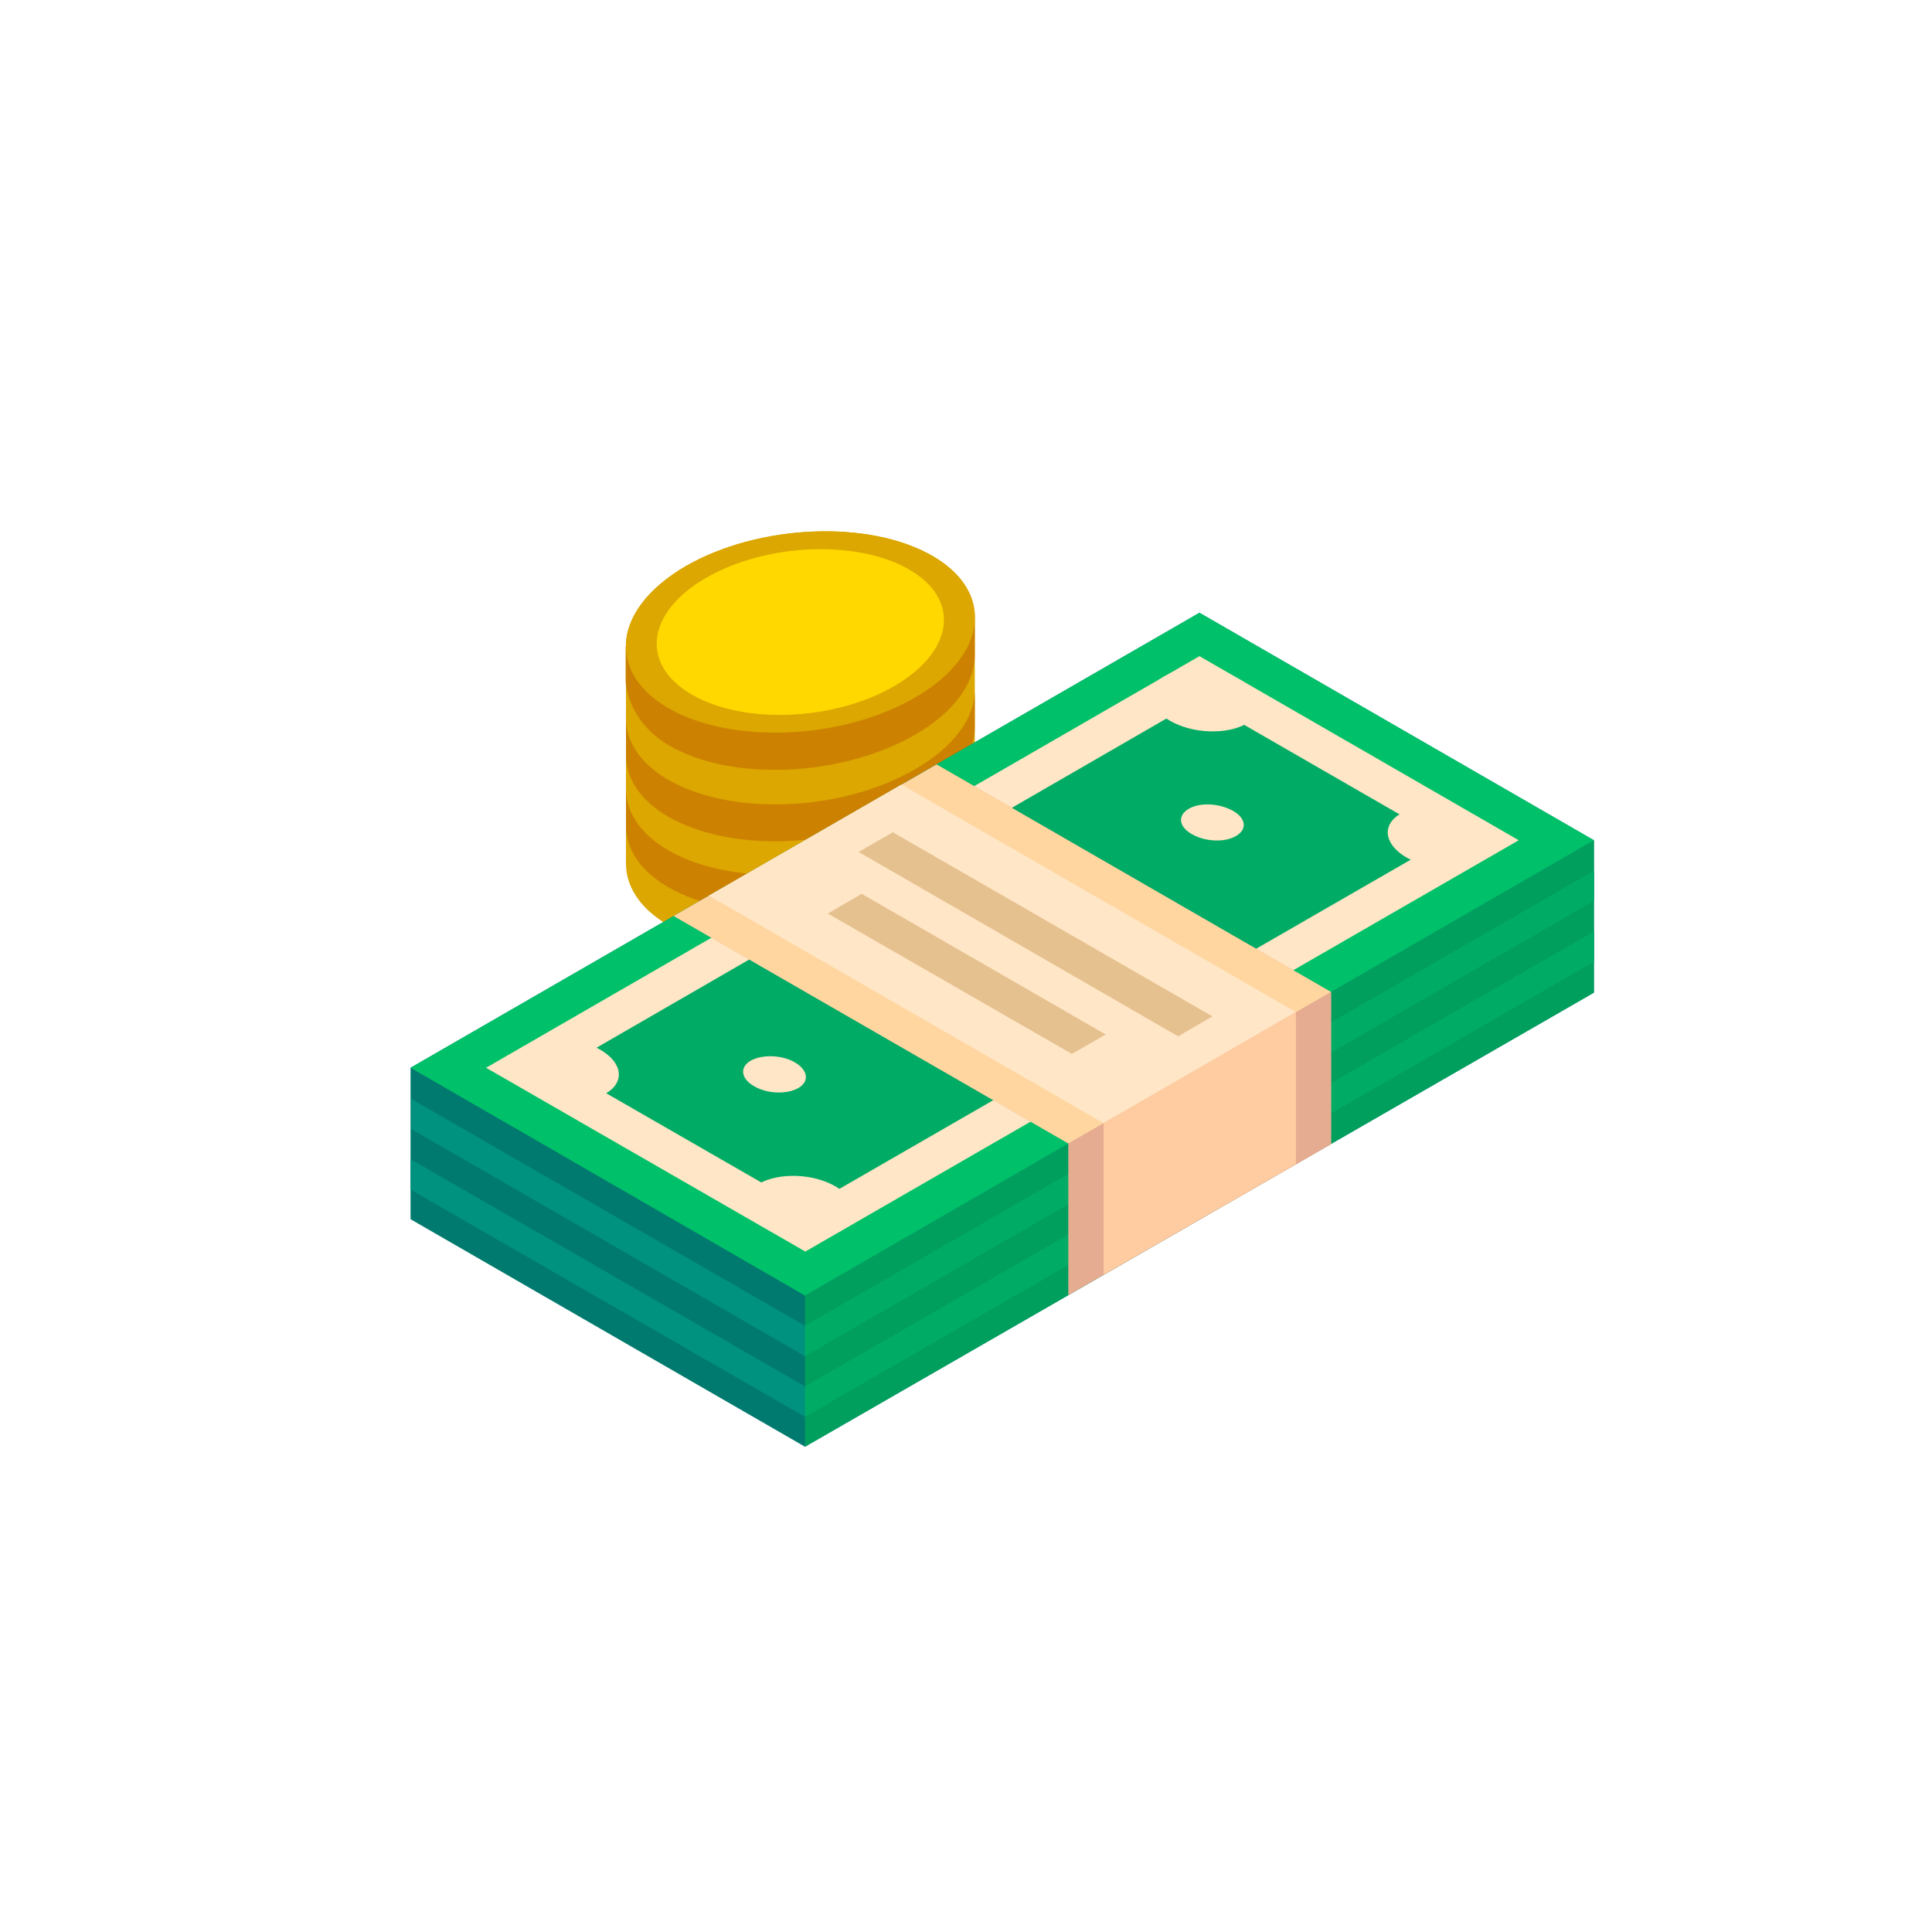 <svg width="80" height="80" viewBox="0 0 80 80" fill="none" xmlns="http://www.w3.org/2000/svg">
<mask id="mask0_2561_20486" style="mask-type:alpha" maskUnits="userSpaceOnUse" x="0" y="0" width="80" height="80">
<rect width="80" height="80" fill="#D9D9D9"/>
</mask>
<g mask="url(#mask0_2561_20486)">
<path d="M25.92 26.762C25.907 25.615 26.762 24.391 28.408 23.435C31.432 21.702 35.988 21.511 38.604 23.015C39.778 23.69 40.352 24.595 40.364 25.539V28.471V28.509V31.39V31.428V32.919V32.996V34.487C40.403 35.673 39.561 36.909 37.876 37.891C34.852 39.624 30.297 39.816 27.681 38.311C26.468 37.61 25.894 36.667 25.92 35.685V26.762Z" fill="#DCA700"/>
<path d="M27.681 32.295C30.297 33.799 34.852 33.608 37.876 31.861C39.548 30.905 40.39 29.669 40.364 28.509V30C40.403 31.173 39.561 32.422 37.876 33.391C34.852 35.137 30.297 35.329 27.681 33.824C26.468 33.123 25.894 32.18 25.92 31.198V29.733C25.92 30.689 26.494 31.606 27.681 32.295V32.295Z" fill="#CC8200"/>
<path d="M27.681 35.214C30.297 36.718 34.852 36.527 37.876 34.781C39.548 33.825 40.39 32.588 40.364 31.428V32.919C40.403 34.092 39.561 35.341 37.876 36.31C34.852 38.057 30.297 38.248 27.681 36.744C26.468 36.042 25.894 35.099 25.92 34.118V32.652C25.92 33.608 26.494 34.526 27.681 35.214V35.214Z" fill="#CC8200"/>
<path d="M28.408 23.435C25.396 25.182 25.064 27.808 27.68 29.325C30.296 30.841 34.852 30.638 37.876 28.891C40.9 27.145 41.219 24.519 38.603 23.015C35.987 21.511 31.432 21.702 28.408 23.435Z" fill="#DCA700"/>
<path d="M40.364 25.539C40.39 26.699 39.535 27.935 37.876 28.891C34.852 30.637 30.296 30.829 27.68 29.325C26.494 28.636 25.919 27.718 25.919 26.762H25.907V28.228C25.907 28.228 25.958 29.834 27.68 30.854C30.271 32.384 34.852 32.167 37.876 30.433C39.56 29.465 40.403 28.215 40.364 27.043V25.539Z" fill="#CC8200"/>
<path d="M29.25 23.92C26.762 25.348 26.494 27.515 28.651 28.764C30.807 30.013 34.559 29.847 37.034 28.407C39.51 26.966 39.79 24.812 37.634 23.576C35.477 22.339 31.726 22.492 29.25 23.92Z" fill="#FFD800"/>
<path d="M66 34.793V41.103L33.333 59.906L17 50.485V44.214L49.667 25.373L66 34.793Z" fill="#007A6E"/>
<path d="M66 34.793V41.103L33.334 59.905V53.647L66 34.793Z" fill="#009F5E"/>
<path d="M33.333 54.896L66 36.055V37.304L33.333 56.158L17.025 46.75V45.501L33.333 54.896Z" fill="#00917F"/>
<path d="M33.333 57.407L66 38.566V39.828L33.333 58.669L17 49.261V47.999L33.333 57.407Z" fill="#00917F"/>
<path d="M66 36.055V37.304L33.334 56.158V54.896L66 36.055Z" fill="#00AC65"/>
<path d="M66 38.566V39.828L33.334 58.669V57.407L66 38.566Z" fill="#00AC65"/>
<path d="M22.985 47.668L17 44.214L49.667 25.373L66 34.793L33.333 53.647L22.985 47.668Z" fill="#00C169"/>
<path d="M20.127 44.214L33.346 51.824L62.887 34.793L49.667 27.17L20.127 44.214Z" fill="#FFE6C6"/>
<path d="M59.811 34.793L49.68 28.955L23.266 44.213L33.372 50.026L59.811 34.793Z" fill="#00AC65"/>
<path d="M38.782 31.657L55.115 41.078V47.375L44.243 53.621V47.349L27.898 37.929L38.782 31.657Z" fill="#E5AC91"/>
<path d="M38.782 31.657L55.115 41.078L44.243 47.349L27.898 37.929L38.782 31.657Z" fill="#FFD6A0"/>
<path d="M44.244 47.349V53.621L55.115 47.375V41.078L44.244 47.349Z" fill="#E5AC91"/>
<path d="M29.352 37.088L37.327 32.486L53.661 41.906L45.698 46.508L29.352 37.088Z" fill="#FFE6C6"/>
<path d="M53.661 41.906V48.203L45.698 52.78V46.508L53.661 41.906Z" fill="#FFCBA1"/>
<path d="M48.429 29.835C49.361 30.383 50.777 30.434 51.594 29.975C52.41 29.516 52.295 28.687 51.364 28.152C50.432 27.617 49.016 27.553 48.199 28.012C47.383 28.471 47.498 29.299 48.429 29.835Z" fill="#FFE6C6"/>
<path d="M49.348 34.538C49.896 34.857 50.713 34.895 51.185 34.615C51.657 34.334 51.593 33.876 51.045 33.57C50.496 33.264 49.692 33.213 49.22 33.493C48.748 33.773 48.812 34.232 49.348 34.538V34.538Z" fill="#FFE6C6"/>
<path d="M31.228 44.978C31.764 45.297 32.58 45.323 33.053 45.055C33.525 44.787 33.461 44.316 32.925 43.997C32.389 43.678 31.56 43.653 31.087 43.92C30.615 44.188 30.679 44.672 31.228 44.978Z" fill="#FFE6C6"/>
<path d="M21.913 45.157C22.845 45.692 24.261 45.756 25.078 45.284C25.894 44.813 25.779 43.997 24.848 43.461C23.916 42.926 22.5 42.862 21.683 43.334C20.867 43.806 20.982 44.609 21.913 45.157Z" fill="#FFE6C6"/>
<path d="M58.242 35.507C59.173 36.055 60.59 36.106 61.406 35.634C62.223 35.163 62.108 34.36 61.176 33.824C60.245 33.289 58.829 33.225 58.012 33.684C57.195 34.143 57.31 34.972 58.242 35.507Z" fill="#FFE6C6"/>
<path d="M31.675 50.829C32.606 51.365 34.023 51.428 34.839 50.957C35.656 50.485 35.541 49.682 34.61 49.134C33.678 48.586 32.262 48.547 31.445 49.006C30.628 49.465 30.743 50.294 31.675 50.829Z" fill="#FFE6C6"/>
<path d="M50.203 42.085L36.97 34.462L35.554 35.278L48.786 42.913L50.203 42.085Z" fill="#E6C190"/>
<path d="M45.787 42.837L35.681 37.011L34.277 37.827L44.384 43.64L45.787 42.837Z" fill="#E6C190"/>
</g>
</svg>
